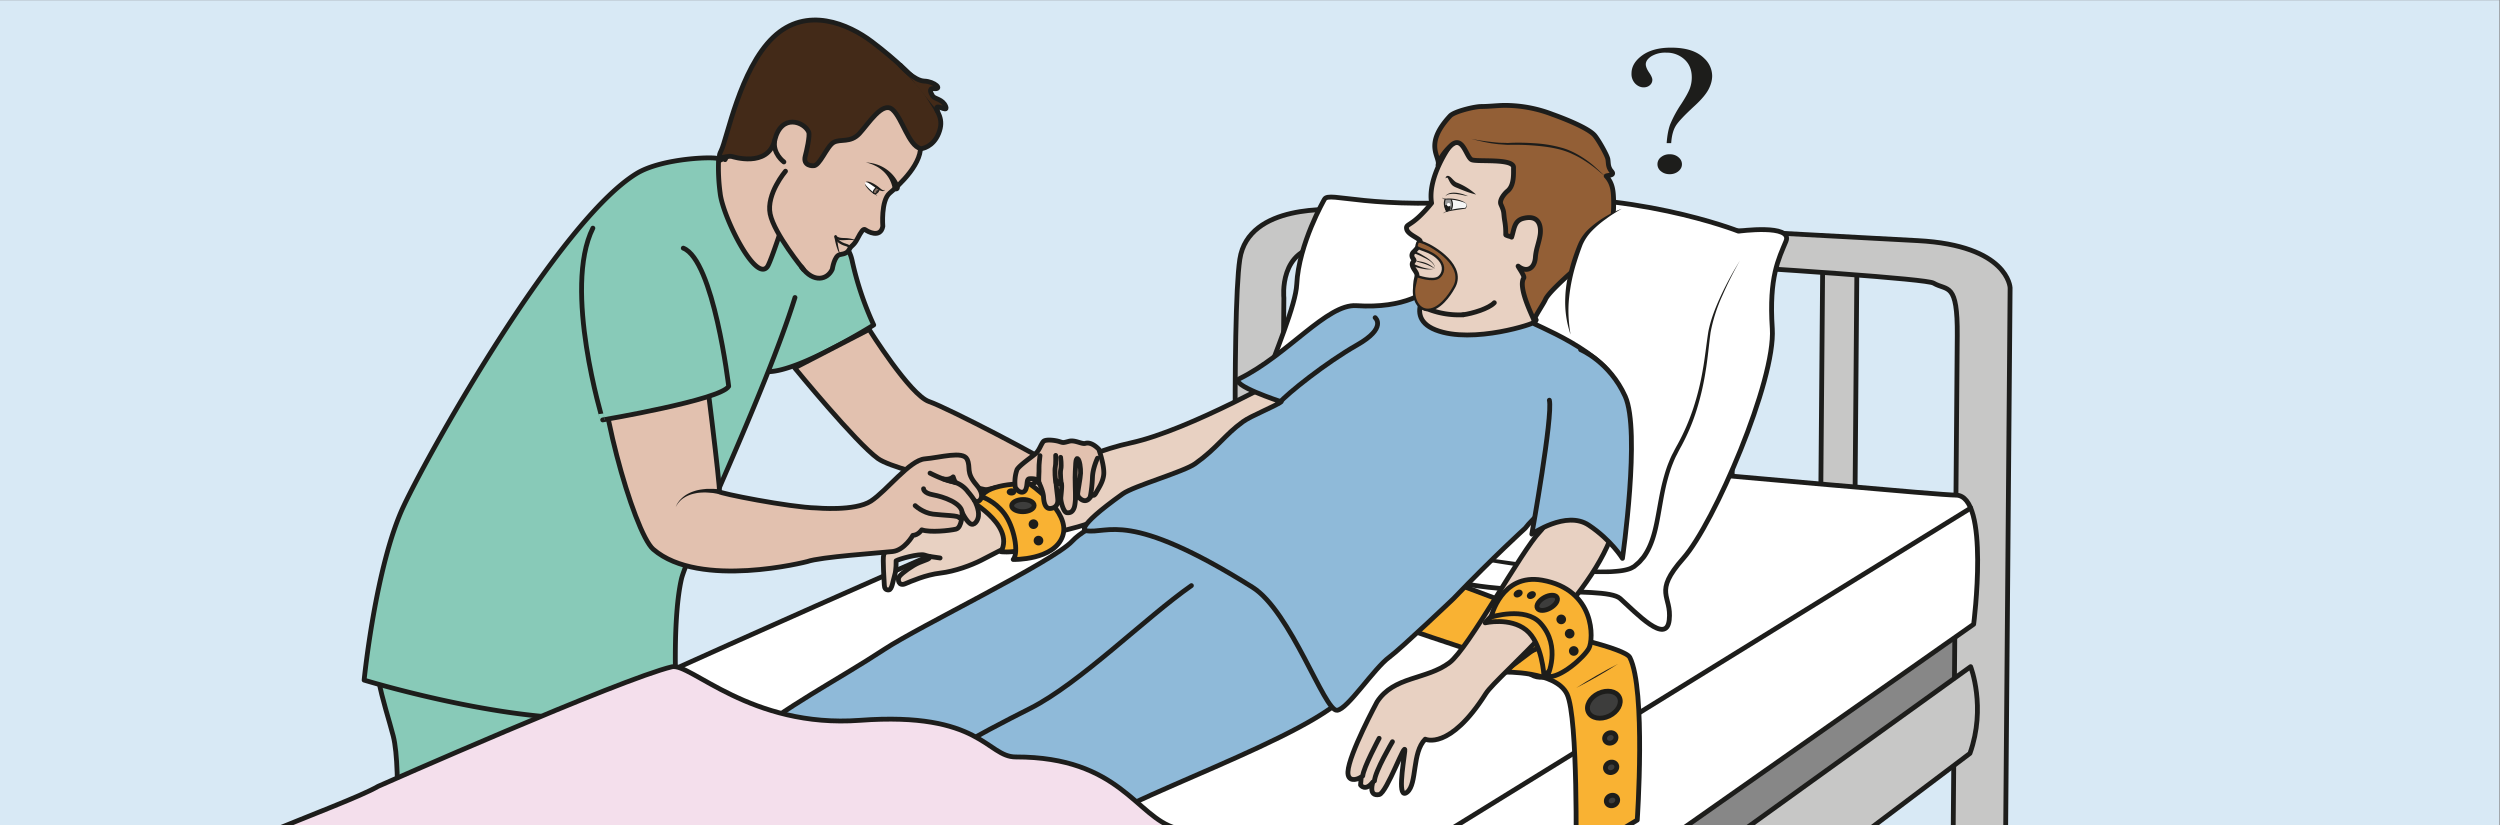 <?xml version="1.0" encoding="UTF-8" standalone="no"?><svg xmlns="http://www.w3.org/2000/svg" xml:space="preserve" viewBox="0 0 691.25 228.2"><rect x="0" y="0" width="691.25" height="228.2" fill="#808080" stroke="none"/><defs><clipPath id="a" clipPathUnits="userSpaceOnUse"><path d="M0 171.15h518.44V0H0Z"/></clipPath></defs><path d="M0 0h518.44v171.15H0Z" style="fill:#d8e9f5;fill-opacity:1;fill-rule:nonzero;stroke:none" transform="matrix(1.333 0 0 -1.333 0 228.2)"/><g clip-path="url(#a)" transform="matrix(1.333 0 0 -1.333 0 228.2)"><path d="M527.35-25.51h-557.9v219.15h557.9z" style="fill:none;stroke:#1d1d1b;stroke-width:1;stroke-linecap:round;stroke-linejoin:round;stroke-miterlimit:10;stroke-dasharray:none;stroke-opacity:1"/><path d="M0 0s-1.76-17.36-3.03-28.7c-1.02-9.2-2.34-32.25-2.34-41 0-8.76.84-64.32.53-64.52-.09-.05-1.72-4.42-6.4-5.8-5.4-1.6-14.05 1.53-14.05 1.53-1.1-.16-2.79-6.61-14.6-3.34-4.12 1.14-12.21.4-12.21 3.05 0 5.85-5.25 61.34-4.94 74.82.3 13.48 1.75 34.94-.05 41.93-1.79 7-5.5 16-2.43 24.04C-56.45 10.06 0 0 0 0" style="fill:#88cab8;fill-opacity:1;fill-rule:nonzero;stroke:none" transform="translate(138.66 40.55)"/><path d="M0 0s-1.76-17.36-3.03-28.7c-1.02-9.2-2.34-32.25-2.34-41 0-8.76.84-64.32.53-64.52-.09-.05-1.72-4.42-6.4-5.8-5.4-1.6-14.05 1.53-14.05 1.53-1.1-.16-2.79-6.61-14.6-3.34-4.12 1.14-12.21.4-12.21 3.05 0 5.85-5.25 61.34-4.94 74.82.3 13.48 1.75 34.94-.05 41.93-1.79 7-5.5 16-2.43 24.04C-56.45 10.06 0 0 0 0Z" style="fill:none;stroke:#1d1d1b;stroke-width:1;stroke-linecap:round;stroke-linejoin:round;stroke-miterlimit:10;stroke-dasharray:none;stroke-opacity:1" transform="translate(138.66 40.55)"/><path d="M0 0s1.67 104.76 2.9 113.48c1.23 8.73.3 10.43 2.45 14.23 2.15 3.8 2.76 8.76 2.76 8.76" style="fill:#88cab8;fill-opacity:1;fill-rule:nonzero;stroke:#1d1d1b;stroke-width:1;stroke-linecap:round;stroke-linejoin:round;stroke-miterlimit:10;stroke-dasharray:none;stroke-opacity:1" transform="translate(113.37 -97.95)"/><path d="m0 0-5.25-11.4-22.22 21.34s14.23 2.9 18.18 8.72c3.95 5.83 14.98-7.6 14.98-7.6" style="fill:#e2c1af;fill-opacity:1;fill-rule:nonzero;stroke:#1d1d1b;stroke-width:1;stroke-linecap:round;stroke-linejoin:round;stroke-miterlimit:10;stroke-dasharray:none;stroke-opacity:1" transform="translate(164.91 124.03)"/><path d="M0 0s9.17 3.09 10.77-4.39a64.64 64.64 0 0 1 4.48-13.35S-.15-27.4-6.63-27.43c-6.49-.02-11.93 10.78-11.93 10.78" style="fill:#88cab8;fill-opacity:1;fill-rule:nonzero;stroke:#1d1d1b;stroke-width:1;stroke-linecap:round;stroke-linejoin:round;stroke-miterlimit:10;stroke-dasharray:none;stroke-opacity:1" transform="translate(165.98 121.53)"/><path d="M0 0c-3.03 3.33-5 4.28-5 4.28s-4.77-15.22-5.72-16.52C-13.17-15.63-20-1.8-20.52 3a39.62 39.62 0 0 0-.32 7.08c.04.58-11.64.34-17.1-3.05-15.96-9.87-42.4-56.57-48.23-68.93-5.83-12.35-8.2-36.1-8.2-36.1s35.68-10.88 54.44-7.18c8.73 1.72 10.24 5.38 10.24 5.38s-.7 14.76 1.14 22.78C-27.46-72.26-11.13-38.34-5-18.64" style="fill:#88cab8;fill-opacity:1;fill-rule:nonzero;stroke:#1d1d1b;stroke-width:1;stroke-linecap:round;stroke-linejoin:round;stroke-miterlimit:10;stroke-dasharray:none;stroke-opacity:1" transform="translate(169.9 128.12)"/><path d="M0 0s5.27-20.55-1.92-30.53C-9.12-40.5-150.3-145.63-156-144.75c-5.69.89-5.32 64.9-5.32 64.9z" style="fill:#878787;fill-opacity:1;fill-rule:nonzero;stroke:none" transform="translate(406.41 52.17)"/><path d="M0 0s5.27-20.55-1.92-30.53C-9.12-40.5-150.3-145.63-156-144.75c-5.69.89-5.32 64.9-5.32 64.9z" style="fill:none;stroke:#1d1d1b;stroke-width:1;stroke-linecap:round;stroke-linejoin:round;stroke-miterlimit:10;stroke-dasharray:none;stroke-opacity:1" transform="translate(406.41 52.17)"/><path d="m0 0-7.11.06.62 75.3 7.1-.05z" style="fill:#c7c7c6;fill-opacity:1;fill-rule:nonzero;stroke:none" transform="translate(289.65 48.11)"/><path d="m0 0-7.11.06.62 75.3 7.1-.05z" style="fill:none;stroke:#1d1d1b;stroke-width:1;stroke-linecap:round;stroke-linejoin:round;stroke-miterlimit:10;stroke-dasharray:none;stroke-opacity:1" transform="translate(289.65 48.11)"/><path d="m0 0-7.11.06.62 75.3 7.1-.05z" style="fill:#c7c7c6;fill-opacity:1;fill-rule:nonzero;stroke:none" transform="translate(312.43 46.25)"/><path d="m0 0-7.11.06.62 75.3 7.1-.05z" style="fill:none;stroke:#1d1d1b;stroke-width:1;stroke-linecap:round;stroke-linejoin:round;stroke-miterlimit:10;stroke-dasharray:none;stroke-opacity:1" transform="translate(312.43 46.25)"/><path d="m0 0-7.11.06.62 75.3 7.1-.05z" style="fill:#c7c7c6;fill-opacity:1;fill-rule:nonzero;stroke:none" transform="translate(334.4 46.07)"/><path d="m0 0-7.11.06.62 75.3 7.1-.05z" style="fill:none;stroke:#1d1d1b;stroke-width:1;stroke-linecap:round;stroke-linejoin:round;stroke-miterlimit:10;stroke-dasharray:none;stroke-opacity:1" transform="translate(334.4 46.07)"/><path d="m0 0-7.11.06.62 75.3 7.1-.05z" style="fill:#c7c7c6;fill-opacity:1;fill-rule:nonzero;stroke:none" transform="translate(359.05 42.12)"/><path d="m0 0-7.11.06.62 75.3 7.1-.05z" style="fill:none;stroke:#1d1d1b;stroke-width:1;stroke-linecap:round;stroke-linejoin:round;stroke-miterlimit:10;stroke-dasharray:none;stroke-opacity:1" transform="translate(359.05 42.12)"/><path d="m0 0-7.11.06.62 75.3 7.1-.05z" style="fill:#c7c7c6;fill-opacity:1;fill-rule:nonzero;stroke:none" transform="translate(384.57 41.91)"/><path d="m0 0-7.11.06.62 75.3 7.1-.05z" style="fill:none;stroke:#1d1d1b;stroke-width:1;stroke-linecap:round;stroke-linejoin:round;stroke-miterlimit:10;stroke-dasharray:none;stroke-opacity:1" transform="translate(384.57 41.91)"/><path d="m0 0 1.25 152.29s-.35 8.79-19.17 9.78c-18.82.99-118.35 6.4-119.61 6.42-1.25 0-19.23 1.41-21-10.29-1.77-11.7-.58-70.29-.58-70.29l9.3 12.48.42 49.79s-1.17 10.47 8.45 10.8c9.63.34 123.38-6.03 126.3-7.72 2.91-1.7 5.02.37 4.93-10.92L-10.9-2.42z" style="fill:#c7c7c6;fill-opacity:1;fill-rule:nonzero;stroke:none" transform="translate(415.7 -40.79)"/><path d="m0 0 1.25 152.29s-.35 8.79-19.17 9.78c-18.82.99-118.35 6.4-119.61 6.42-1.25 0-19.23 1.41-21-10.29-1.77-11.7-.58-70.29-.58-70.29l9.3 12.48.42 49.79s-1.17 10.47 8.45 10.8c9.63.34 123.38-6.03 126.3-7.72 2.91-1.7 5.02.37 4.93-10.92L-10.9-2.42z" style="fill:none;stroke:#1d1d1b;stroke-width:1;stroke-linecap:round;stroke-linejoin:round;stroke-miterlimit:10;stroke-dasharray:none;stroke-opacity:1" transform="translate(415.7 -40.79)"/><path d="m0 0 168.35 121.21s3.28-8.4-.14-17.99L1.9-22.19Z" style="fill:#c7c7c6;fill-opacity:1;fill-rule:nonzero;stroke:none" transform="translate(240.41 -88.3)"/><path d="m0 0 168.35 121.21s3.28-8.4-.14-17.99L1.9-22.19Z" style="fill:none;stroke:#1d1d1b;stroke-width:1;stroke-linecap:round;stroke-linejoin:round;stroke-miterlimit:10;stroke-dasharray:none;stroke-opacity:1" transform="translate(240.41 -88.3)"/><path d="m0 0 171.41 120.43s3.43 26.73-3.68 26.78c-7.11.06-149.26 13.82-155.13 12.17-5.87-1.64-193.75-83.6-196.31-89.85-2.56-6.26.03-43.73.03-43.73z" style="fill:#fff;fill-opacity:1;fill-rule:nonzero;stroke:none" transform="translate(237.98 -78.72)"/><path d="m0 0 171.41 120.43s3.43 26.73-3.68 26.78c-7.11.06-149.26 13.82-155.13 12.17-5.87-1.64-193.75-83.6-196.31-89.85-2.56-6.26.03-43.73.03-43.73z" style="fill:none;stroke:#1d1d1b;stroke-width:1;stroke-linecap:round;stroke-linejoin:round;stroke-miterlimit:10;stroke-dasharray:none;stroke-opacity:1" transform="translate(237.98 -78.72)"/><path d="M0 0s-5.34-9.23-5.74-17.63c-.4-8.4-15.82-37.43-13.29-48.24 2.54-10.8 18.57-2.68 35.79-10.3 17.22-7.62 41.18-3.6 44.6-6.65 3.4-3.06 9.57-9.63 10.16-4.46.58 5.17-3.47 5.58 2.92 12.81 6.4 7.23 19.17 36.9 18.46 47.66-.72 10.75 1.35 14.5 2.84 18.12 1.48 3.62-9.85 2.08-9.85 2.08s-22.5 8.9-49.65 6.53C9.11-2.46.97 1.83 0 0" style="fill:#fff;fill-opacity:1;fill-rule:nonzero;stroke:none" transform="translate(274.72 129.85)"/><path d="M0 0s-5.34-9.23-5.74-17.63c-.4-8.4-15.82-37.43-13.29-48.24 2.54-10.8 18.57-2.68 35.79-10.3 17.22-7.62 41.18-3.6 44.6-6.65 3.4-3.06 9.57-9.63 10.16-4.46.58 5.17-3.47 5.58 2.92 12.81 6.4 7.23 19.17 36.9 18.46 47.66-.72 10.75 1.35 14.5 2.84 18.12 1.48 3.62-9.85 2.08-9.85 2.08s-22.5 8.9-49.65 6.53C9.11-2.46.97 1.83 0 0Z" style="fill:none;stroke:#1d1d1b;stroke-width:1;stroke-linecap:round;stroke-linejoin:round;stroke-miterlimit:10;stroke-dasharray:none;stroke-opacity:1" transform="translate(274.72 129.85)"/><path d="M0 0a841.07 841.07 0 0 1 31.96-5.58c5.35-.76 10.7-1.52 16.08-1.94a67.7 67.7 0 0 1 8.05-.23c1.31.09 2.67.18 3.84.6.3.11.52.27.79.4l.72.63c.26.2.46.44.67.7.2.24.43.46.6.74 1.47 2.13 2.14 4.76 2.65 7.39.52 2.63.9 5.33 1.6 7.98.35 1.32.74 2.64 1.27 3.9.26.65.53 1.28.87 1.88.31.63.63 1.22.96 1.8a45.81 45.81 0 0 1 3.2 7.37 54.76 54.76 0 0 1 1.95 7.81c.49 2.66.75 5.33 1.17 8.03.51 2.7 1.55 5.23 2.69 7.69a67.39 67.39 0 0 0 3.88 7.13 77.02 77.02 0 0 1-3.64-7.24 32.95 32.95 0 0 1-2.45-7.66c-.36-2.66-.58-5.38-1.03-8.05a55.53 55.53 0 0 0-1.84-7.95c-.8-2.6-1.88-5.13-3.17-7.54-.34-.6-.65-1.2-.94-1.79-.32-.58-.58-1.19-.82-1.8-.51-1.23-.88-2.52-1.22-3.8-.66-2.6-1.03-5.27-1.54-7.95-.5-2.65-1.16-5.41-2.77-7.78-.19-.3-.45-.55-.68-.82a4.7 4.7 0 0 0-.74-.77l-.81-.69c-.33-.18-.68-.4-1.03-.52-1.39-.49-2.77-.55-4.14-.64a68.5 68.5 0 0 0-8.16.28c-5.41.46-10.78 1.2-16.13 2.08A495 495 0 0 0 0 0" style="fill:#1d1d1b;fill-opacity:1;fill-rule:nonzero;stroke:none" transform="translate(277.96 60.83)"/><path d="m0 0-174.26-107.6" style="fill:none;stroke:#1d1d1b;stroke-width:1;stroke-linecap:round;stroke-linejoin:round;stroke-miterlimit:10;stroke-dasharray:none;stroke-opacity:1" transform="translate(408.78 65.8)"/><path d="M0 0s8.51-13.63 12.43-14.96c3.92-1.34 25.23-12.44 26.19-13.6.96-1.17-.45-8.52-2.2-7.6-1.76.91-30.1 6.14-34.6 9.38-4.52 3.24-17.26 18.8-17.26 18.8z" style="fill:#e2c1af;fill-opacity:1;fill-rule:nonzero;stroke:none" transform="translate(180.28 102.86)"/><path d="M0 0s8.51-13.63 12.43-14.96c3.92-1.34 25.23-12.44 26.19-13.6.96-1.17-.45-8.52-2.2-7.6-1.76.91-30.1 6.14-34.6 9.38-4.52 3.24-17.26 18.8-17.26 18.8z" style="fill:none;stroke:#1d1d1b;stroke-width:1;stroke-linecap:round;stroke-linejoin:round;stroke-miterlimit:10;stroke-dasharray:none;stroke-opacity:1" transform="translate(180.28 102.86)"/><path d="M0 0s1.89-6.54 6.15-6.88c4.27-.35 11.2 4.74 11.2 4.74L.65 0" style="fill:#f9b233;fill-opacity:1;fill-rule:nonzero;stroke:#1d1d1b;stroke-width:1;stroke-linecap:round;stroke-linejoin:round;stroke-miterlimit:10;stroke-dasharray:none;stroke-opacity:1" transform="translate(217.05 73.5)"/><path d="M0 0s1.16-4.75 5.6-3.65c1.61.4 4.45 12.08 3.17 13.91-1.3 1.83-15.41-.12-16.04-2.78C-7.9 4.8 0 0 0 0" style="fill:#f9b233;fill-opacity:1;fill-rule:nonzero;stroke:none" transform="translate(315.33 34.52)"/><path d="M0 0s1.16-4.75 5.6-3.65c1.61.4 4.45 12.08 3.17 13.91-1.3 1.83-15.41-.12-16.04-2.78C-7.9 4.8 0 0 0 0Z" style="fill:none;stroke:#1d1d1b;stroke-width:1;stroke-linecap:round;stroke-linejoin:round;stroke-miterlimit:10;stroke-dasharray:none;stroke-opacity:1" transform="translate(315.33 34.52)"/><path d="M0 0s.46 28.84-1.84 33.74c-2.3 4.9-13.14 4.6-13.14 4.6l10.7 8.05s14.49-3.09 15.45-5c3.37-6.67 1.54-33.74 1.54-33.74z" style="fill:#f9b233;fill-opacity:1;fill-rule:nonzero;stroke:none" transform="translate(326.9 -6.56)"/><path d="M0 0s.46 28.84-1.84 33.74c-2.3 4.9-13.14 4.6-13.14 4.6l10.7 8.05s14.49-3.09 15.45-5c3.37-6.67 1.54-33.74 1.54-33.74z" style="fill:none;stroke:#1d1d1b;stroke-width:1;stroke-linecap:round;stroke-linejoin:round;stroke-miterlimit:10;stroke-dasharray:none;stroke-opacity:1" transform="translate(326.9 -6.56)"/><path d="M0 0s-93.06 35.16-94.89 34.8c-1.82-.34-10.2-5.88-8.37-8.8 1.84-2.92 84.44-32.33 87.85-32.22C-11.99-6.1 0 0 0 0" style="fill:#f9b233;fill-opacity:1;fill-rule:nonzero;stroke:none" transform="translate(327.32 40.62)"/><path d="M0 0s-93.06 35.16-94.89 34.8c-1.82-.34-10.2-5.88-8.37-8.8 1.84-2.92 84.44-32.33 87.85-32.22C-11.99-6.1 0 0 0 0Z" style="fill:none;stroke:#1d1d1b;stroke-width:1;stroke-linecap:round;stroke-linejoin:round;stroke-miterlimit:10;stroke-dasharray:none;stroke-opacity:1" transform="translate(327.32 40.62)"/><path d="M0 0c-2.3-.18-4.37-1.2-6.14-1.88-.72-.13-7.68-3.78-7.68-3.78-2-1.01-5.44-2.3-8.45-2.65-3-.34-6.07-1.7-7.34-2.23-1.28-.53-1.66.87-1.14 1.56.52.7 2.7 2.27 4.1 2.85 1.39.58 2.23.73 2.13 1.15v.12c-.26.06-.8.2-1.01.28-1.08.4-5.43-.85-5.92-1.18 0 0 .05-1.9-.3-2.99-.35-1.1-.53-2.98-1.21-3.05-.68-.06-.91.36-.94 1-.02.62-.38 5.47-.12 6.3.12.36.32.65.68 1-.16.45.83 2.52 1.7 3.55-.54-.35-.9-.22-.85.61.07 1.15.17 1.37 1.13 2.33.96.96 3.53 1.33 6.39 2.27 2.85.93 10.83 1.18 12.12.88 1.8 1.6 5.47 1.4 8.27 3.08 0 0 9.86 6.88 21.92 9.5 12.06 2.64 32.98 14.53 32.98 14.53s11.04-5.04 9.94-7.76c-1.1-2.72-24.3-14.61-30.05-14.58C30.2 10.91 9.24.71 0 0" style="fill:#e8d1c2;fill-opacity:1;fill-rule:nonzero;stroke:none" transform="translate(217.33 60.63)"/><path d="M0 0c-2.3-.18-4.37-1.2-6.14-1.88-.72-.13-7.68-3.78-7.68-3.78-2-1.01-5.44-2.3-8.45-2.65-3-.34-6.07-1.7-7.34-2.23-1.28-.53-1.66.87-1.14 1.56.52.7 2.7 2.27 4.1 2.85 1.39.58 2.23.73 2.13 1.15v.12c-.26.06-.8.2-1.01.28-1.08.4-5.43-.85-5.92-1.18 0 0 .05-1.9-.3-2.99-.35-1.1-.53-2.98-1.21-3.05-.68-.06-.91.36-.94 1-.02.62-.38 5.47-.12 6.3.12.36.32.65.68 1-.16.45.83 2.52 1.7 3.55-.54-.35-.9-.22-.85.61.07 1.15.17 1.37 1.13 2.33.96.96 3.53 1.33 6.39 2.27 2.85.93 10.83 1.18 12.12.88 1.8 1.6 5.47 1.4 8.27 3.08 0 0 9.86 6.88 21.92 9.5 12.06 2.64 32.98 14.53 32.98 14.53s11.04-5.04 9.94-7.76c-1.1-2.72-24.3-14.61-30.05-14.58C30.2 10.91 9.24.71 0 0Z" style="fill:none;stroke:#1d1d1b;stroke-width:1;stroke-linecap:round;stroke-linejoin:round;stroke-miterlimit:10;stroke-dasharray:none;stroke-opacity:1" transform="translate(217.33 60.63)"/><path d="m0 0-2.19.32" style="fill:#e8d1c2;fill-opacity:1;fill-rule:nonzero;stroke:#1d1d1b;stroke-width:1;stroke-linecap:round;stroke-linejoin:round;stroke-miterlimit:10;stroke-dasharray:none;stroke-opacity:1" transform="translate(195 55.45)"/><path d="M0 0s-1.3-1.1-2.14-2.01" style="fill:#e8d1c2;fill-opacity:1;fill-rule:nonzero;stroke:#1d1d1b;stroke-width:1;stroke-linecap:round;stroke-linejoin:round;stroke-miterlimit:10;stroke-dasharray:none;stroke-opacity:1" transform="translate(187.83 62.69)"/><path d="M0 0c.45.35 1.52 1.19 2.34 1.78a16.86 16.86 0 0 1 3.35 3.07" style="fill:#e8d1c2;fill-opacity:1;fill-rule:nonzero;stroke:#1d1d1b;stroke-width:1;stroke-linecap:round;stroke-linejoin:round;stroke-miterlimit:10;stroke-dasharray:none;stroke-opacity:1" transform="translate(184 57.12)"/><path d="M0 0s-5.83-10.8-6.03-14.48c-.11-2.05 1.68-1.82 2.75-1.08l-.13-1.67s.99-1.44 2.56.63c0 0-1.05-3.07 1.3-2.61 1.58.3 5.63 11.7 5.31 8.98-.35-2.97-1.6-10.2.51-8.47 2.1 1.74.94 8.18 3.73 10.98 0 0 5.02-2.46 12.57 9.45C25.02 5.6 46.55 22.7 49.69 38.02c3.15 15.31 1.49 24.64-3.8 29.1-5.27 4.48-6.2-.47-6.2-.47s-1.12 1.67-2.4-7.97c-1.28-9.64.4-19.33-3.48-23.33-3.87-3.99-14.8-24.22-18.78-27.2C10.2 4.55 3.47 5.38 0 0" style="fill:#e8d1c2;fill-opacity:1;fill-rule:nonzero;stroke:none" transform="translate(285.63 25.59)"/><path d="M0 0s-5.83-10.8-6.03-14.48c-.11-2.05 1.68-1.82 2.75-1.08l-.13-1.67s.99-1.44 2.56.63c0 0-1.05-3.07 1.3-2.61 1.58.3 5.63 11.7 5.31 8.98-.35-2.97-1.6-10.2.51-8.47 2.1 1.74.94 8.18 3.73 10.98 0 0 5.02-2.46 12.57 9.45C25.02 5.6 46.55 22.7 49.69 38.02c3.15 15.31 1.49 24.64-3.8 29.1-5.27 4.48-6.2-.47-6.2-.47s-1.12 1.67-2.4-7.97c-1.28-9.64.4-19.33-3.48-23.33-3.87-3.99-14.8-24.22-18.78-27.2C10.2 4.55 3.47 5.38 0 0Z" style="fill:none;stroke:#1d1d1b;stroke-width:1;stroke-linecap:round;stroke-linejoin:round;stroke-miterlimit:10;stroke-dasharray:none;stroke-opacity:1" transform="translate(285.63 25.59)"/><path d="M0 0s-3.29-6.14-3.4-7.8" style="fill:none;stroke:#1d1d1b;stroke-width:1;stroke-linecap:round;stroke-linejoin:round;stroke-miterlimit:10;stroke-dasharray:none;stroke-opacity:1" transform="translate(286.07 18.05)"/><path d="M0 0s-3.6-6.1-3.73-8.13" style="fill:none;stroke:#1d1d1b;stroke-width:1;stroke-linecap:round;stroke-linejoin:round;stroke-miterlimit:10;stroke-dasharray:none;stroke-opacity:1" transform="translate(288.83 17.34)"/><path d="M0 0s-2.72 4.61-7.11 2.02c-4.4-2.59-12.68-5.36-15.83-8.77-3.86-4.19-31.83-17.71-38.98-22.44-9.73-6.4-21.03-12.13-28.8-18.95-7.78-6.82-43.52-35.92-51.54-36.38-8.01-.47 20.9-15.87 21.26-16.1.37-.24 163.1 84.05 157.5 94.62C30.9 4.56 0 0 0 0" style="fill:#8fbad9;fill-opacity:1;fill-rule:nonzero;stroke:none" transform="translate(245.33 65.68)"/><path d="M0 0s-2.72 4.61-7.11 2.02c-4.4-2.59-12.68-5.36-15.83-8.77-3.86-4.19-31.83-17.71-38.98-22.44-9.73-6.4-21.03-12.13-28.8-18.95-7.78-6.82-43.52-35.92-51.54-36.38-8.01-.47 20.9-15.87 21.26-16.1.37-.24 163.1 84.05 157.5 94.62C30.9 4.56 0 0 0 0Z" style="fill:none;stroke:#1d1d1b;stroke-width:1;stroke-linecap:round;stroke-linejoin:round;stroke-miterlimit:10;stroke-dasharray:none;stroke-opacity:1" transform="translate(245.33 65.68)"/><path d="M0 0c-.09-.96-2.2-14.45-9.37-23.92-7.17-9.47-48.53-22.61-56.25-29.7-7.73-7.1-27.58-17.08-36.97-19.7-9.38-2.61-36.63-29.23-45.4-29.08 0 0-11.7 24.85-16.73 19.63 0 0 10.16 6.02 19.5 8.8 9.35 2.8 28.05 17.75 36.22 25.58 8.18 7.83 22.92 15.62 33.27 20.83C-65.4-22.35-51.75-8.7-42.27-2.08" style="fill:#8fbad9;fill-opacity:1;fill-rule:nonzero;stroke:#1d1d1b;stroke-width:1;stroke-linecap:round;stroke-linejoin:round;stroke-miterlimit:10;stroke-dasharray:none;stroke-opacity:1" transform="translate(289.4 51.8)"/><path d="M0 0s4.06-10.6 14.65-9.43c10.6 1.17 13.17 6.42 13.17 6.42s-6.08 9.34-.19 13.24c5.89 3.9-13.28 1.57-13.28 1.57S5.58 2.53 0 0" style="fill:#e8d1c2;fill-opacity:1;fill-rule:nonzero;stroke:none" transform="translate(290.83 107.84)"/><path d="M0 0s4.06-10.6 14.65-9.43c10.6 1.17 13.17 6.42 13.17 6.42s-6.08 9.34-.19 13.24c5.89 3.9-13.28 1.57-13.28 1.57S5.58 2.53 0 0Z" style="fill:none;stroke:#1d1d1b;stroke-width:1;stroke-linecap:round;stroke-linejoin:round;stroke-miterlimit:10;stroke-dasharray:none;stroke-opacity:1" transform="translate(290.83 107.84)"/><path d="M0 0s-2.52 6.21-7.65 6.54c-4.47.28-9.43-4.71-10.81-6.56 0 0-6.44-5.82-14.92-14.65 0 0-10.91-10.37-13.26-12.09-3.2-2.33-8.66-10.82-10.85-11.03-2.61-.24-9.57 20.52-17.55 25.53C-100.98 4-104.89-1.3-109.55-.54c0 0-2.87.17 7.61 7.65 2.32 1.65 12.66 4.56 15.03 6.26 4.63 3.3 6.03 5.9 9.9 8.7 1.75 1.27 6.52 3.1 7.93 4.14 0 0-11.03 3.6-8.62 4.8 9.97 4.93 18.15 15.53 24.19 15.13 10.13-.67 14.95 2.93 16.05 4.43 1.1 1.5-7.33-6.4.41-9.46 7.75-3.06 21.12 1.52 20.16 1.5C-17.85 42.6-.73 36.44.9 28.57 2.8 19.44 2.75 1.18 0 0" style="fill:#8fbad9;fill-opacity:1;fill-rule:nonzero;stroke:none" transform="translate(334.83 61.65)"/><path d="M0 0s-2.52 6.21-7.65 6.54c-4.47.28-9.43-4.71-10.81-6.56 0 0-6.44-5.82-14.92-14.65 0 0-10.91-10.37-13.26-12.09-3.2-2.33-8.66-10.82-10.85-11.03-2.61-.24-9.57 20.52-17.55 25.53C-100.98 4-104.89-1.3-109.55-.54c0 0-2.87.17 7.61 7.65 2.32 1.65 12.66 4.56 15.03 6.26 4.63 3.3 6.03 5.9 9.9 8.7 1.75 1.27 6.52 3.1 7.93 4.14 0 0-11.03 3.6-8.62 4.8 9.97 4.93 18.15 15.53 24.19 15.13 10.13-.67 14.95 2.93 16.05 4.43 1.1 1.5-7.33-6.4.41-9.46 7.75-3.06 21.12 1.52 20.16 1.5C-17.85 42.6-.73 36.44.9 28.57 2.8 19.44 2.75 1.18 0 0Z" style="fill:none;stroke:#1d1d1b;stroke-width:1;stroke-linecap:round;stroke-linejoin:round;stroke-miterlimit:10;stroke-dasharray:none;stroke-opacity:1" transform="translate(334.83 61.65)"/><path d="M0 0s2.56-2.08-3.76-5.67C-10.08-9.25-18.3-15.79-19.89-17.7" style="fill:#8fbad9;fill-opacity:1;fill-rule:nonzero;stroke:#1d1d1b;stroke-width:1;stroke-linecap:round;stroke-linejoin:round;stroke-miterlimit:10;stroke-dasharray:none;stroke-opacity:1" transform="translate(285.24 105.3)"/><path d="M0 0s6.02-2.52 9.25-9.68c3.23-7.16-.57-33.61-.57-33.61s-2.3 3.77-7 6.9c-4.68 3.13-11.8-1.87-11.8-1.87s4.4 24.5 3.64 27.78" style="fill:#8fbad9;fill-opacity:1;fill-rule:nonzero;stroke:#1d1d1b;stroke-width:1;stroke-linecap:round;stroke-linejoin:round;stroke-miterlimit:10;stroke-dasharray:none;stroke-opacity:1" transform="translate(327.86 98.66)"/><path d="M0 0c35.15-9.62 51.68-1.97 53.09-7.26 2.38-8.95 2.57-40.9-3.92-46.76-6.48-5.85-21.88-32.71-45.3-28.95-23.44 3.77-181.78 32.64-182.52 36.4-.74 3.77-41.6 23.39-34.81 31.76 6.79 8.36 40.81 19.32 47.98 23.5 0 0 50.28 22.24 60.93 24.79 3.77.9 16.35-12.79 39.02-11.1 25.13 1.87 26.27-7.6 32.3-7.6C-11.6 14.79-8.19 2.25 0 0" style="fill:#f4dfec;fill-opacity:1;fill-rule:nonzero;stroke:none" transform="translate(243.92 -.6)"/><path d="M0 0c35.15-9.62 51.68-1.97 53.09-7.26 2.38-8.95 2.57-40.9-3.92-46.76-6.48-5.85-21.88-32.71-45.3-28.95-23.44 3.77-181.78 32.64-182.52 36.4-.74 3.77-41.6 23.39-34.81 31.76 6.79 8.36 40.81 19.32 47.98 23.5 0 0 50.28 22.24 60.93 24.79 3.77.9 16.35-12.79 39.02-11.1 25.13 1.87 26.27-7.6 32.3-7.6C-11.6 14.79-8.19 2.25 0 0Z" style="fill:none;stroke:#1d1d1b;stroke-width:1;stroke-linecap:round;stroke-linejoin:round;stroke-miterlimit:10;stroke-dasharray:none;stroke-opacity:1" transform="translate(243.92 -.6)"/><path d="M0 0s10.3-5.4 7.32-11.15c0 0 7.16-.97 11.55 5.38 0 0-2.77 7.88-6.23 8.22C5.44 3.15 0 0 0 0" style="fill:#f9b233;fill-opacity:1;fill-rule:nonzero;stroke:none" transform="translate(200.33 67.9)"/><path d="M0 0s10.3-5.4 7.32-11.15c0 0 7.16-.97 11.55 5.38 0 0-2.77 7.88-6.23 8.22C5.44 3.15 0 0 0 0Z" style="fill:none;stroke:#1d1d1b;stroke-width:1;stroke-linecap:round;stroke-linejoin:round;stroke-miterlimit:10;stroke-dasharray:none;stroke-opacity:1" transform="translate(200.33 67.9)"/><path d="M0 0s2.67-.76 4.72-3.51c2-2.68 3.07-8.05 1.84-9.5 0 0 8.5-.2 10.26 4.88 1.77 5.09-6.99 10.9-6.99 10.9S1.3 2.91 0 0" style="fill:#f9b233;fill-opacity:1;fill-rule:nonzero;stroke:none" transform="translate(203.61 68.15)"/><path d="M0 0s2.67-.76 4.72-3.51c2-2.68 3.07-8.05 1.84-9.5 0 0 8.5-.2 10.26 4.88 1.77 5.09-6.99 10.9-6.99 10.9S1.3 2.91 0 0Z" style="fill:none;stroke:#1d1d1b;stroke-width:1;stroke-linecap:round;stroke-linejoin:round;stroke-miterlimit:10;stroke-dasharray:none;stroke-opacity:1" transform="translate(203.61 68.15)"/><path d="M0 0c.01-.7-1.02-1.28-2.31-1.3-1.29-.01-2.34.54-2.35 1.23-.01.7 1.03 1.28 2.31 1.3C-1.06 1.25 0 .7 0 0" style="fill:#3d3d3c;fill-opacity:1;fill-rule:nonzero;stroke:none" transform="translate(214.51 66.35)"/><path d="M0 0c.01-.7-1.02-1.28-2.31-1.3-1.29-.01-2.34.54-2.35 1.23-.01.7 1.03 1.28 2.31 1.3C-1.06 1.25 0 .7 0 0Z" style="fill:none;stroke:#1d1d1b;stroke-width:1;stroke-linecap:round;stroke-linejoin:round;stroke-miterlimit:10;stroke-dasharray:none;stroke-opacity:1" transform="translate(214.51 66.35)"/><path d="M0 0a.5.5 0 1 0-.98-.01A.5.5 0 0 0 0 0" style="fill:#3d3d3c;fill-opacity:1;fill-rule:nonzero;stroke:none" transform="translate(214.86 62.57)"/><path d="M0 0a.5.5 0 1 0-.98-.01A.5.5 0 0 0 0 0Z" style="fill:none;stroke:#1d1d1b;stroke-width:1;stroke-linecap:round;stroke-linejoin:round;stroke-miterlimit:10;stroke-dasharray:none;stroke-opacity:1" transform="translate(214.86 62.57)"/><path d="M0 0a.5.5 0 1 0-.98-.01A.5.5 0 0 0 0 0" style="fill:#3d3d3c;fill-opacity:1;fill-rule:nonzero;stroke:none" transform="translate(215.9 59.16)"/><path d="M0 0a.5.5 0 1 0-.98-.01A.5.5 0 0 0 0 0Z" style="fill:none;stroke:#1d1d1b;stroke-width:1;stroke-linecap:round;stroke-linejoin:round;stroke-miterlimit:10;stroke-dasharray:none;stroke-opacity:1" transform="translate(215.9 59.16)"/><path d="M0 0c0-.14-.22-.25-.49-.25s-.49.1-.5.24c0 .13.22.24.5.25C-.22.24 0 .14 0 0" style="fill:#3d3d3c;fill-opacity:1;fill-rule:nonzero;stroke:none" transform="translate(210.3 69.16)"/><path d="M0 0c0-.14-.22-.25-.49-.25s-.49.1-.5.24c0 .13.22.24.5.25C-.22.24 0 .14 0 0Z" style="fill:none;stroke:#1d1d1b;stroke-width:1;stroke-linecap:round;stroke-linejoin:round;stroke-miterlimit:10;stroke-dasharray:none;stroke-opacity:1" transform="translate(210.3 69.16)"/><path d="M0 0s7.97-.73 11.28 1.42c3.3 2.15 8.03 8.5 11.18 8.76 3.16.26 7.92 1.7 8.77-.07.85-1.78-.37-2.66 1.97-5.36s.07-4.02-.43-3.2c0 0 1.02-1.8.81-3.3-.13-.95-.9-2.04-1.72-1.49-.82.56-1.65 2.28-1.65 2.28s.01-3.14-1.31-3.44c-1.33-.3-5.31-.74-7.07-.14 0 0-.7-1.09-1.85-1.15 0 0-1.72-3.08-4.22-3.35-2.5-.28-15.04-1.12-17.67-2.08 0 0-22.3-5.8-31.96 2.55-4.08 3.52-12.59 34.07-10.58 42.96 2 8.9 21.11-3.09 21.11-3.09s3.5-27.65 3.18-27.92C-20.47 3.1-5.43.1 0 0" style="fill:#e2c1af;fill-opacity:1;fill-rule:nonzero;stroke:none" transform="translate(169.37 65.83)"/><path d="M0 0s7.97-.73 11.28 1.42c3.3 2.15 8.03 8.5 11.18 8.76 3.16.26 7.92 1.7 8.77-.07.85-1.78-.37-2.66 1.97-5.36s.07-4.02-.43-3.2c0 0 1.02-1.8.81-3.3-.13-.95-.9-2.04-1.72-1.49-.82.56-1.65 2.28-1.65 2.28s.01-3.14-1.31-3.44c-1.33-.3-5.31-.74-7.07-.14 0 0-.7-1.09-1.85-1.15 0 0-1.72-3.08-4.22-3.35-2.5-.28-15.04-1.12-17.67-2.08 0 0-22.3-5.8-31.96 2.55-4.08 3.52-12.59 34.07-10.58 42.96 2 8.9 21.11-3.09 21.11-3.09s3.5-27.65 3.18-27.92C-20.47 3.1-5.43.1 0 0Z" style="fill:none;stroke:#1d1d1b;stroke-width:1;stroke-linecap:round;stroke-linejoin:round;stroke-miterlimit:10;stroke-dasharray:none;stroke-opacity:1" transform="translate(169.37 65.83)"/><path d="M0 0s1.6-1.5 3.7-1.76c2.1-.27 5.54-.27 5.47-.78" style="fill:#e2c1af;fill-opacity:1;fill-rule:nonzero;stroke:#1d1d1b;stroke-width:1;stroke-linecap:round;stroke-linejoin:round;stroke-miterlimit:10;stroke-dasharray:none;stroke-opacity:1" transform="translate(189.83 66.31)"/><path d="M0 0s-.06-.89 2-1.26c2.07-.38 5.9-1.67 6-3.68" style="fill:#e2c1af;fill-opacity:1;fill-rule:nonzero;stroke:#1d1d1b;stroke-width:1;stroke-linecap:round;stroke-linejoin:round;stroke-miterlimit:10;stroke-dasharray:none;stroke-opacity:1" transform="translate(191.57 69.81)"/><path d="M0 0s2.4-1.26 4.27-1.68A5.51 5.51 0 0 0 7.9-3.92a13.6 13.6 0 0 0 1.3-1.75" style="fill:#e2c1af;fill-opacity:1;fill-rule:nonzero;stroke:#1d1d1b;stroke-width:1;stroke-linecap:round;stroke-linejoin:round;stroke-miterlimit:10;stroke-dasharray:none;stroke-opacity:1" transform="translate(192.92 73.05)"/><path d="M0 0c-.28.35-.53 1.21-.53 1.21-.82-.74-2-.44-2-.44Z" style="fill:#e2c1af;fill-opacity:1;fill-rule:nonzero;stroke:none" transform="translate(198.24 71.07)"/><path d="M0 0c-.28.35-.53 1.21-.53 1.21-.82-.74-2-.44-2-.44Z" style="fill:none;stroke:#1d1d1b;stroke-width:1;stroke-linecap:round;stroke-linejoin:round;stroke-miterlimit:10;stroke-dasharray:none;stroke-opacity:1" transform="translate(198.24 71.07)"/><path d="M0 0s1.43 4.38 9.04 3.2" style="fill:#e2c1af;fill-opacity:1;fill-rule:nonzero;stroke:none" transform="translate(140.17 66.02)"/><path d="M0 0c.28.82.85 1.52 1.52 2.08.68.57 1.5.96 2.34 1.23.84.28 1.73.38 2.61.46H7.8l1.32-.08a.5.5 0 1 0-.12-1h-.03l-1.24.22-1.26.1c-.83.02-1.67 0-2.48-.19a6.5 6.5 0 0 1-2.32-.93A4.75 4.75 0 0 1 0 0" style="fill:#1d1d1b;fill-opacity:1;fill-rule:nonzero;stroke:none" transform="translate(140.17 66.02)"/><path d="M0 0c6.32-2.5 9.42-28.66 9.42-28.66-1.6-2.81-26.14-6.97-26.14-6.97S-25.03-8.4-18.75 4.15" style="fill:#88cab8;fill-opacity:1;fill-rule:nonzero;stroke:#1d1d1b;stroke-width:1;stroke-linecap:round;stroke-linejoin:round;stroke-miterlimit:10;stroke-dasharray:none;stroke-opacity:1" transform="translate(141.73 119.72)"/><path d="M0 0s.33-.77.87.24 1.47 2.27 1.6 3.87C2.6 6 1.45 9.26 1.45 9.26S0 10.9-1.34 10.5c-.72-.23-2.16.77-3.4.43-1.24-.33-1.15-.33-2-.06-.83.27-2.86.53-3.32.01-.46-.52-.84-1.8-1.55-2.45-.72-.66-3.46-2.51-3.92-3.39a7.87 7.87 0 0 1-.36-3.63c.62-1.14 1.77-1.44 2.19-.44.42 1 .07 2.15.79 2.19.72.04 1.55-.03 1.78-.48.23-.46 1.04-2.08 1.11-3.37.08-1.3.45-2.4 1.41-2.32.97.08 1.6.72 1.55 1.78-.05 1.07-.53 3.9-.29 3.97.24.07.52-.86.9-.6.4.27.06-2.11.01-2.92-.05-.8.57-3 1.24-3.1.67-.08 1.22.1 1.56 1.11.34 1 .27 4.2.47 4.13.2-.05.05-1.54.44-2C-2.25-1.24-.9-2.24 0 0" style="fill:#e2c1af;fill-opacity:1;fill-rule:nonzero;stroke:none" transform="translate(226.48 68.73)"/><path d="M0 0s.33-.77.87.24 1.47 2.27 1.6 3.87C2.6 6 1.45 9.26 1.45 9.26S0 10.9-1.34 10.5c-.72-.23-2.16.77-3.4.43-1.24-.33-1.15-.33-2-.06-.83.27-2.86.53-3.32.01-.46-.52-.84-1.8-1.55-2.45-.72-.66-3.46-2.51-3.92-3.39a7.87 7.87 0 0 1-.36-3.63c.62-1.14 1.77-1.44 2.19-.44.42 1 .07 2.15.79 2.19.72.04 1.55-.03 1.78-.48.23-.46 1.04-2.08 1.11-3.37.08-1.3.45-2.4 1.41-2.32.97.08 1.6.72 1.55 1.78-.05 1.07-.53 3.9-.29 3.97.24.07.52-.86.9-.6.4.27.06-2.11.01-2.92-.05-.8.57-3 1.24-3.1.67-.08 1.22.1 1.56 1.11.34 1 .27 4.2.47 4.13.2-.05.05-1.54.44-2C-2.25-1.24-.9-2.24 0 0Z" style="fill:none;stroke:#1d1d1b;stroke-width:1;stroke-linecap:round;stroke-linejoin:round;stroke-miterlimit:10;stroke-dasharray:none;stroke-opacity:1" transform="translate(226.48 68.73)"/><path d="M0 0s-.95-1.95-1.04-3.88a29.19 29.19 0 0 0-.46-4.18" style="fill:#e2c1af;fill-opacity:1;fill-rule:nonzero;stroke:#1d1d1b;stroke-width:1;stroke-linecap:round;stroke-linejoin:round;stroke-miterlimit:10;stroke-dasharray:none;stroke-opacity:1" transform="translate(227.65 76.15)"/><path d="M0 0s-.15 4.64-.06 5.51c.08.88.02 2.9.47 2.68.44-.21.68-2.04.63-3.04-.04-1-.66-4.1-.6-4.4" style="fill:#e2c1af;fill-opacity:1;fill-rule:nonzero;stroke:#1d1d1b;stroke-width:1;stroke-linecap:round;stroke-linejoin:round;stroke-miterlimit:10;stroke-dasharray:none;stroke-opacity:1" transform="translate(223.1 67.87)"/><path d="M0 0s-.29 2.2-.1 3c.2.82-.03 2.5-.03 2.5" style="fill:#e2c1af;fill-opacity:1;fill-rule:nonzero;stroke:#1d1d1b;stroke-width:1;stroke-linecap:round;stroke-linejoin:round;stroke-miterlimit:10;stroke-dasharray:none;stroke-opacity:1" transform="translate(220.13 70.83)"/><path d="M0 0s.05-1.92-.09-2.43c-.13-.51-.03-2.82.17-3.31" style="fill:#e2c1af;fill-opacity:1;fill-rule:nonzero;stroke:#1d1d1b;stroke-width:1;stroke-linecap:round;stroke-linejoin:round;stroke-miterlimit:10;stroke-dasharray:none;stroke-opacity:1" transform="translate(218.98 76.73)"/><path d="M0 0s-.24-1.98-.2-2.6c.05-.64-.16-2.64 0-3.1" style="fill:#e2c1af;fill-opacity:1;fill-rule:nonzero;stroke:#1d1d1b;stroke-width:1;stroke-linecap:round;stroke-linejoin:round;stroke-miterlimit:10;stroke-dasharray:none;stroke-opacity:1" transform="translate(215.72 76.68)"/><path d="M0 0s5.12 1.21 8.5-1.48C11.86-4.16 12.2-11 12.2-11s4.62 3.77 7.06 9.64c.7 1.69-4.93 10.48-8.7 8.84C3.25 4.29 0 0 0 0" style="fill:#f9b233;fill-opacity:1;fill-rule:nonzero;stroke:none" transform="translate(308.06 42)"/><path d="M0 0s5.12 1.21 8.5-1.48C11.86-4.16 12.2-11 12.2-11s4.62 3.77 7.06 9.64c.7 1.69-4.93 10.48-8.7 8.84C3.25 4.29 0 0 0 0Z" style="fill:none;stroke:#1d1d1b;stroke-width:1;stroke-linecap:round;stroke-linejoin:round;stroke-miterlimit:10;stroke-dasharray:none;stroke-opacity:1" transform="translate(308.06 42)"/><path d="M0 0s3.02 6.17-1.41 11.07c-3.16 3.5-10.23 1.27-10.23 1.27s2.1 9.14 10.58 7.65C10.06 18.02 9.62 7.69 8.65 5.87 7.7 4.06 2.66-.46 0 0" style="fill:#f9b233;fill-opacity:1;fill-rule:nonzero;stroke:none" transform="translate(320.94 30.86)"/><path d="M0 0s3.02 6.17-1.41 11.07c-3.16 3.5-10.23 1.27-10.23 1.27s2.1 9.14 10.58 7.65C10.06 18.02 9.62 7.69 8.65 5.87 7.7 4.06 2.66-.46 0 0Z" style="fill:none;stroke:#1d1d1b;stroke-width:1;stroke-linecap:round;stroke-linejoin:round;stroke-miterlimit:10;stroke-dasharray:none;stroke-opacity:1" transform="translate(320.94 30.86)"/><path d="M0 0c.34-.61-.3-1.61-1.43-2.23-1.13-.63-2.31-.64-2.65-.02-.34.6.3 1.6 1.43 2.23C-1.52.6-.34.6 0 0" style="fill:#3d3d3c;fill-opacity:1;fill-rule:nonzero;stroke:none" transform="translate(322.97 47.28)"/><path d="M0 0c.34-.61-.3-1.61-1.43-2.23-1.13-.63-2.31-.64-2.65-.02-.34.6.3 1.6 1.43 2.23C-1.52.6-.34.6 0 0Z" style="fill:none;stroke:#1d1d1b;stroke-width:1;stroke-linecap:round;stroke-linejoin:round;stroke-miterlimit:10;stroke-dasharray:none;stroke-opacity:1" transform="translate(322.97 47.28)"/><path d="M0 0a.5.5 0 1 0-.86-.48A.5.5 0 0 0 0 0" style="fill:#3d3d3c;fill-opacity:1;fill-rule:nonzero;stroke:none" transform="translate(324.23 43.03)"/><path d="M0 0a.5.5 0 1 0-.86-.48A.5.5 0 0 0 0 0Z" style="fill:none;stroke:#1d1d1b;stroke-width:1;stroke-linecap:round;stroke-linejoin:round;stroke-miterlimit:10;stroke-dasharray:none;stroke-opacity:1" transform="translate(324.23 43.03)"/><path d="M0 0c.07-.12-.07-.32-.31-.45S-.8-.6-.86-.48c-.07.12.07.33.31.46S-.07.12 0 0" style="fill:#3d3d3c;fill-opacity:1;fill-rule:nonzero;stroke:none" transform="translate(318.08 47.99)"/><path d="M0 0c.07-.12-.07-.32-.31-.45S-.8-.6-.86-.48c-.07.12.07.33.31.46S-.07.12 0 0Z" style="fill:none;stroke:#1d1d1b;stroke-width:1;stroke-linecap:round;stroke-linejoin:round;stroke-miterlimit:10;stroke-dasharray:none;stroke-opacity:1" transform="translate(318.08 47.99)"/><path d="M0 0a.5.5 0 1 0-.86-.48A.5.5 0 0 0 0 0" style="fill:#3d3d3c;fill-opacity:1;fill-rule:nonzero;stroke:none" transform="translate(325.98 40.07)"/><path d="M0 0a.5.5 0 1 0-.86-.48A.5.5 0 0 0 0 0Z" style="fill:none;stroke:#1d1d1b;stroke-width:1;stroke-linecap:round;stroke-linejoin:round;stroke-miterlimit:10;stroke-dasharray:none;stroke-opacity:1" transform="translate(325.98 40.07)"/><path d="M0 0a.5.5 0 1 0-.86-.48A.5.5 0 0 0 0 0" style="fill:#3d3d3c;fill-opacity:1;fill-rule:nonzero;stroke:none" transform="translate(326.83 36.48)"/><path d="M0 0a.5.5 0 1 0-.86-.48A.5.5 0 0 0 0 0Z" style="fill:none;stroke:#1d1d1b;stroke-width:1;stroke-linecap:round;stroke-linejoin:round;stroke-miterlimit:10;stroke-dasharray:none;stroke-opacity:1" transform="translate(326.83 36.48)"/><path d="M0 0c.07-.12-.07-.32-.31-.45S-.8-.6-.86-.48c-.07.12.07.33.31.46S-.07.12 0 0" style="fill:#3d3d3c;fill-opacity:1;fill-rule:nonzero;stroke:none" transform="translate(315.33 48.31)"/><path d="M0 0c.07-.12-.07-.32-.31-.45S-.8-.6-.86-.48c-.07.12.07.33.31.46S-.07.12 0 0Z" style="fill:none;stroke:#1d1d1b;stroke-width:1;stroke-linecap:round;stroke-linejoin:round;stroke-miterlimit:10;stroke-dasharray:none;stroke-opacity:1" transform="translate(315.33 48.31)"/><path d="M0 0c.62-1.3 2.56-1.65 4.33-.8 1.78.86 2.71 2.6 2.1 3.88-.63 1.3-2.57 1.65-4.34.8C.32 3.03-.62 1.29 0 0" style="fill:#3d3d3c;fill-opacity:1;fill-rule:nonzero;stroke:none" transform="translate(329.47 23.48)"/><path d="M0 0c.62-1.3 2.56-1.65 4.33-.8 1.78.86 2.71 2.6 2.1 3.88-.63 1.3-2.57 1.65-4.34.8C.32 3.03-.62 1.29 0 0Z" style="fill:none;stroke:#1d1d1b;stroke-width:1;stroke-linecap:round;stroke-linejoin:round;stroke-miterlimit:10;stroke-dasharray:none;stroke-opacity:1" transform="translate(329.47 23.48)"/><path d="M0 0c1.4.92 2.85 1.77 4.3 2.61 1.46.83 2.92 1.65 4.42 2.4-1.4-.92-2.85-1.77-4.3-2.61C2.96 1.58 1.5.75 0 0" style="fill:#1d1d1b;fill-opacity:1;fill-rule:nonzero;stroke:none" transform="translate(326.9 28.47)"/><path d="M0 0c.25-.53.95-.72 1.55-.43.6.28.89.95.63 1.48-.25.53-.95.72-1.55.43C.03 1.2-.25.53 0 0" style="fill:#3d3d3c;fill-opacity:1;fill-rule:nonzero;stroke:none" transform="translate(332.93 17.6)"/><path d="M0 0c.25-.53.95-.72 1.55-.43.6.28.89.95.63 1.48-.25.53-.95.72-1.55.43C.03 1.2-.25.53 0 0Z" style="fill:none;stroke:#1d1d1b;stroke-width:1;stroke-linecap:round;stroke-linejoin:round;stroke-miterlimit:10;stroke-dasharray:none;stroke-opacity:1" transform="translate(332.93 17.6)"/><path d="M0 0c.25-.53.95-.72 1.55-.43.6.28.89.95.63 1.48-.25.53-.95.72-1.55.43C.03 1.2-.25.53 0 0" style="fill:#3d3d3c;fill-opacity:1;fill-rule:nonzero;stroke:none" transform="translate(333.1 11.5)"/><path d="M0 0c.25-.53.95-.72 1.55-.43.6.28.89.95.63 1.48-.25.53-.95.72-1.55.43C.03 1.2-.25.53 0 0Z" style="fill:none;stroke:#1d1d1b;stroke-width:1;stroke-linecap:round;stroke-linejoin:round;stroke-miterlimit:10;stroke-dasharray:none;stroke-opacity:1" transform="translate(333.1 11.5)"/><path d="M0 0c.25-.53.95-.72 1.55-.43.6.28.89.95.63 1.48-.25.53-.95.72-1.55.43C.03 1.2-.25.53 0 0" style="fill:#3d3d3c;fill-opacity:1;fill-rule:nonzero;stroke:none" transform="translate(333.28 4.62)"/><path d="M0 0c.25-.53.95-.72 1.55-.43.6.28.89.95.63 1.48-.25.53-.95.72-1.55.43C.03 1.2-.25.53 0 0Z" style="fill:none;stroke:#1d1d1b;stroke-width:1;stroke-linecap:round;stroke-linejoin:round;stroke-miterlimit:10;stroke-dasharray:none;stroke-opacity:1" transform="translate(333.28 4.62)"/><path d="M0 0c.18.14-.1.66-.42.47C-.74.27-1-.1-.93-.22c.4-.6.32-.3.93.21" style="fill:#fff;fill-opacity:1;fill-rule:evenodd;stroke:none" transform="translate(301.06 134)"/><path d="M0 0a17.6 17.6 0 0 0-7.26 1.17c-2.76.33-2.75 4.84-2.5 6 .26 1.17.3 1.17-.37 2.19-1.13 1.72.33 1.59-.19 2.2-.72.86.04 1.48.04 1.48s1.9 1.82 1.26 2.43c-.64.6-2.49 1.31-2.7 2.3-.22 1 .59.61 2.88 2.86 1.4 1.38 2.29 2.54 2.29 2.54-.94 5.44 3.97 12.12 3.97 12.12s6.78 4.53 14.87-.27c8.08-4.8 14.77-11 11.9-17.9-2.88-6.9-10.52-14.95-10.52-14.95" style="fill:#e8d1c2;fill-opacity:1;fill-rule:nonzero;stroke:#1d1d1b;stroke-width:1;stroke-linecap:round;stroke-linejoin:round;stroke-miterlimit:10;stroke-dasharray:none;stroke-opacity:1" transform="translate(303.5 105.9)"/><path d="M0 0c1.92.27 5.3 1.27 6.46 2.5" style="fill:none;stroke:#1d1d1b;stroke-width:1;stroke-linecap:round;stroke-linejoin:miter;stroke-miterlimit:10;stroke-dasharray:none;stroke-opacity:1" transform="translate(303.5 105.9)"/><path d="M0 0c.25-.3.67-.33 1.04-.42a5.72 5.72 0 0 0 3.17-1.5c-.7.38-1.37.75-2.1.98-.37.13-.74.23-1.12.33C.63-.5.18-.38 0 0" style="fill:#1d1d1b;fill-opacity:1;fill-rule:nonzero;stroke:none" transform="translate(293.41 117.39)"/><path d="M0 0c0-.04-.03-2.8.3-2.6.6.36 3.45.47 3.76.65.3.18.82 1.02-.42 1.39C2.41-.2 0 0 0 0" style="fill:#f6f6f6;fill-opacity:1;fill-rule:nonzero;stroke:none" transform="translate(299.81 129.94)"/><path d="M0 0s-.2-1.48.4-2.5c.03-.08.75.22.92.4.39.42.2 1.87 0 2.06C1.1.16.22.14 0 0" style="fill:#999;fill-opacity:1;fill-rule:nonzero;stroke:none" transform="translate(299.72 129.85)"/><path d="M0 0c.26.33.68.48 1.06.61.39.14.8.22 1.2.3.8.16 1.61.25 2.43.28l-.05-.03c.1.14.21.3.27.48.07.18 0 .39-.2.45.1-.02.2-.07.25-.16.05-.1.05-.2.03-.3a1.5 1.5 0 0 0-.24-.56l-.01-.03H4.7L2.3.68C1.9.62 1.5.54 1.1.45.73.35.3.27 0 0" style="fill:#1d1d1b;fill-opacity:1;fill-rule:nonzero;stroke:none" transform="translate(299.28 126.88)"/><path d="M0 0s-.63-1.08.34-2.66" style="fill:none;stroke:#1d1d1b;stroke-width:.25;stroke-linecap:butt;stroke-linejoin:miter;stroke-miterlimit:10;stroke-dasharray:none;stroke-opacity:1" transform="translate(299.81 129.94)"/><path d="M0 0s.63-.95.04-2.18" style="fill:none;stroke:#1d1d1b;stroke-width:.25;stroke-linecap:butt;stroke-linejoin:miter;stroke-miterlimit:10;stroke-dasharray:none;stroke-opacity:1" transform="translate(300.97 129.86)"/><path d="M0 0s1.03.52 1.22-.31c.17-.81-.8-1.01-.92-.83 0 0-.32.65-.3 1.14" style="fill:#1d1d1b;fill-opacity:1;fill-rule:evenodd;stroke:none" transform="translate(299.65 128.56)"/><path d="M0 0c.03-.25.33-.25.52-.27.22-.02.45.01.67.02A7.15 7.15 0 0 0 3.9-.68c.41-.17.9-.34 1.13-.75-.3.35-.77.44-1.19.58-.43.12-.87.23-1.31.29-.45.05-.9.12-1.34.1-.23-.02-.46 0-.7.05-.2.03-.53.15-.5.41" style="fill:#1d1d1b;fill-opacity:1;fill-rule:nonzero;stroke:none" transform="translate(299.16 130.26)"/><path d="M0 0c.17.4.62.6 1.02.7.42.1.85.08 1.27.05a7.96 7.96 0 0 0 2.4-.7C3.86.2 3.06.41 2.25.5c-.4.05-.8.06-1.2 0C.67.46.26.35 0 0" style="fill:#1d1d1b;fill-opacity:1;fill-rule:nonzero;stroke:none" transform="translate(299.82 130.45)"/><path d="M0 0c.07.5-.28.93-.61 1.26-.35.33-.77.6-1.2.82-.85.45-1.76.87-2.66 1.15l.15.48c.96-.4 1.8-.89 2.64-1.42.42-.27.82-.58 1.15-.95C-.2.98.11.5 0 0" style="fill:#1d1d1b;fill-opacity:1;fill-rule:nonzero;stroke:none" transform="translate(297.61 115.47)"/><path d="M0 0c.68-.33 1.41-.61 2.15-.82.74-.2 1.52-.35 2.3-.19a5.07 5.07 0 0 0-2.35-.05c-.78.13-1.54.33-2.3.6z" style="fill:#1d1d1b;fill-opacity:1;fill-rule:nonzero;stroke:none" transform="translate(293.17 116.48)"/><path d="M0 0s-2.03-3.8-4.63-4.36c-2.6-.56-3.9 2.37-3.4 4.8.5 2.42.5 2.14.5 2.14s3.34-1.23 4.59-.22c.88.73 1.25 2.2.12 3.55-1.9 2.26-5 2.1-4.78 3.04.23.96.28.99 1.7.43C-4.2 8.73 2.94 4.6 0 0" style="fill:#935f36;fill-opacity:1;fill-rule:nonzero;stroke:none" transform="translate(301.44 111.35)"/><path d="M0 0s-2.03-3.8-4.63-4.36c-2.6-.56-3.9 2.37-3.4 4.8.5 2.42.5 2.14.5 2.14s3.34-1.23 4.59-.22c.88.73 1.25 2.2.12 3.55-1.9 2.26-5 2.1-4.78 3.04.23.96.28.99 1.7.43C-4.2 8.73 2.94 4.6 0 0Z" style="fill:none;stroke:#1d1d1b;stroke-width:.5;stroke-linecap:round;stroke-linejoin:round;stroke-miterlimit:10;stroke-dasharray:none;stroke-opacity:1" transform="translate(301.44 111.35)"/><path d="M0 0c-.04-1 .23-3.67-1.26-4.86-.6-.5-1.76-1.86-1.36-2.77.8-1.78.47-1.53.8-3.5.14-.8.2-1.61.2-2.4.02-.51-.1-.4.34-.58.27-.12.62-.15.88-.31.56 1.66.49 3.42 2.45 3.9 3.86.95 3.62-2.6 3.45-3.55-.3-1.77-.84-2.8-.97-4.56-.18-2.39-1.86-3.16-3.54-1.82-.35.28 1.4-2.03 1.13-2.44-1.26-1.9 1.8-7.87 2.15-8.84.23-.66.13-.63 0 0-.1.52 1.95 3.47 2.34 4.38.98 2.28 10.78 10.21 10.78 10.21.52.76 2.3 3.8 2.64 4.69.67 1.77.76 3.63.73 5.46-.04 2.04-.14 3.7-1.55 5.25.3.13 1.04.15 1.25.36.29.3-.2.62-.4.97-.46.76-.37 1.33-.49 2.14-.12.82-2.04 4.18-2.79 5.01-1.57 1.73-7.54 3.9-8.72 4.32a27.51 27.51 0 0 1-10.13 1.85c-1.55-.04-3.1-.23-4.65-.23-1.3 0-5.55-1-6.44-1.95-5.63-6.06-1.95-8.45-2.5-10.23 0 0 .14 1.65 2.63 4.04 2.5 2.38 3.21-2.43 4.37-2.91C-7.49 1.15.1 1.99 0 0" style="fill:#935f36;fill-opacity:1;fill-rule:nonzero;stroke:none" transform="translate(313.95 136.42)"/><path d="M0 0c-.04-1 .23-3.67-1.26-4.86-.6-.5-1.76-1.86-1.36-2.77.8-1.78.47-1.53.8-3.5.14-.8.2-1.61.2-2.4.02-.51-.1-.4.34-.58.27-.12.62-.15.88-.31.56 1.66.49 3.42 2.45 3.9 3.86.95 3.62-2.6 3.45-3.55-.3-1.77-.84-2.8-.97-4.56-.18-2.39-1.86-3.16-3.54-1.82-.35.28 1.4-2.03 1.13-2.44-1.26-1.9 1.8-7.87 2.15-8.84.23-.66.13-.63 0 0-.1.52 1.95 3.47 2.34 4.38.98 2.28 10.78 10.21 10.78 10.21.52.76 2.3 3.8 2.64 4.69.67 1.77.76 3.63.73 5.46-.04 2.04-.14 3.7-1.55 5.25.3.13 1.04.15 1.25.36.29.3-.2.62-.4.97-.46.76-.37 1.33-.49 2.14-.12.82-2.04 4.18-2.79 5.01-1.57 1.73-7.54 3.9-8.72 4.32a27.51 27.51 0 0 1-10.13 1.85c-1.55-.04-3.1-.23-4.65-.23-1.3 0-5.55-1-6.44-1.95-5.63-6.06-1.95-8.45-2.5-10.23 0 0 .14 1.65 2.63 4.04 2.5 2.38 3.21-2.43 4.37-2.91C-7.49 1.15.1 1.99 0 0Z" style="fill:none;stroke:#1d1d1b;stroke-width:1;stroke-linecap:round;stroke-linejoin:round;stroke-miterlimit:10;stroke-dasharray:none;stroke-opacity:1" transform="translate(313.95 136.42)"/><path d="M0 0c-.47.05-.8.45-1.17.71l-1.07.89A26.6 26.6 0 0 1-4.5 3.2c-.77.5-1.58.94-2.41 1.32-.82.4-1.68.71-2.56.95-1.77.47-3.6.7-5.44.85-1.83.15-3.68.19-5.52.14h-.03l-1.9.14c-.63.07-1.26.15-1.9.26-1.25.23-2.49.52-3.72.85a51.76 51.76 0 0 1 5.65-.79c.63-.04 1.26-.02 1.91-.07h-.03c1.86.12 3.72.07 5.58-.05 1.86-.11 3.7-.4 5.52-.9 1.82-.47 3.5-1.39 5.03-2.43.77-.53 1.5-1.1 2.18-1.73L-1.1.78C-.77.5-.46.08 0 0" style="fill:#1d1d1b;fill-opacity:1;fill-rule:nonzero;stroke:none" transform="translate(333.16 134.68)"/><path d="M0 0a.35.35 0 1 1 .64.26A.35.35 0 0 1 0 0" style="fill:#fff;fill-opacity:1;fill-rule:evenodd;stroke:none" transform="translate(300.14 128.66)"/><path d="M0 0c-1.28.3-2.47.77-3.63 1.25-.31.14-.55.2-.91.4-.4.21-.63.51-.82.8-.18.3-.32.6-.44.84-.08.12-.12.2-.16.22-.08.04-.25-.07-.38-.17.04.16.06.36.28.5.29.11.53-.06.67-.16.3-.23.5-.48.72-.69.2-.2.41-.38.59-.47A13.31 13.31 0 0 0 0 0" style="fill:#1d1d1b;fill-opacity:1;fill-rule:nonzero;stroke:none" transform="translate(306.18 130.84)"/><path d="M0 0s-6.92-3.09-8.62-7.46c-1.7-4.37-3.98-11.29-2-18.64" style="fill:#fff;fill-opacity:1;fill-rule:nonzero;stroke:none" transform="translate(336.4 127.89)"/><path d="M0 0c-1.11-.64-2.2-1.3-3.22-2.07A20.7 20.7 0 0 1-6.1-4.5a9.8 9.8 0 0 1-2.05-3.01 61.24 61.24 0 0 1-1.24-3.6 37.15 37.15 0 0 1-1.54-7.4c-.26-2.5-.13-5.05.31-7.58a20.63 20.63 0 0 0-1.1 7.64c.08 2.6.62 5.17 1.38 7.64.4 1.24.83 2.45 1.34 3.64a9.42 9.42 0 0 0 2.39 3.2A21.2 21.2 0 0 0 0 0" style="fill:#1d1d1b;fill-opacity:1;fill-rule:nonzero;stroke:none" transform="translate(336.4 127.89)"/><path d="M0 0c.93 1.4 1.11 3.92 2.83 7.5 1.72 3.57 18.78 14.16 25.12 11.91 6.35-2.24 11.6-11.8 12.5-15.88.9-4.07-4.44-8.9-6.3-10.47-1.86-1.57-1.43-6.9-1.43-6.9-.5-2.56-3.22-1.04-3.62-.7-.4.33-.88-.39-1.65-1.86-.77-1.48-1.21-1.34-1.62-2.1-.42-.78-.82-1-2-1.2-1.17-.2-1.59-3.02-1.59-3.02-.96-2.15-3.84-3-6.4.47" style="fill:#e2c1af;fill-opacity:1;fill-rule:nonzero;stroke:#1d1d1b;stroke-width:1;stroke-linecap:round;stroke-linejoin:round;stroke-miterlimit:10;stroke-dasharray:none;stroke-opacity:1" transform="translate(150.4 138.08)"/><path d="M0 0c-1.42-5.78-8.84-3.36-8.84-3.36-1.2.32-3.5-1.23-2.27 1.2C-9.88.27-7.24 14.76-.3 21.37c6.92 6.62 15.7 2.7 20.47-.91 4.77-3.6 9.63-8.04 11.82-11.5 2.01-3.19 3.15-4.65 2.03-7.5-1.13-2.85-3.5-3.25-3.76-3.18-2.5.63-3.78 6.3-5.83 8.1-2.06 1.81-5-2.98-6.87-4.99-1.88-2-3.88-1.02-5.33-1.82-1.45-.8-2.89-5-4.25-4.85 0 0-2.21-.12-1.63 2.05.23.83 1.02 4.23.7 4.96C6.15 3.81 1.4 5.7 0 0" style="fill:#432a18;fill-opacity:1;fill-rule:nonzero;stroke:none" transform="translate(160.69 142.09)"/><path d="M0 0c-1.42-5.78-8.84-3.36-8.84-3.36-1.2.32-3.5-1.23-2.27 1.2C-9.88.27-7.24 14.76-.3 21.37c6.92 6.62 15.7 2.7 20.47-.91 4.77-3.6 9.63-8.04 11.82-11.5 2.01-3.19 3.15-4.65 2.03-7.5-1.13-2.85-3.5-3.25-3.76-3.18-2.5.63-3.78 6.3-5.83 8.1-2.06 1.81-5-2.98-6.87-4.99-1.88-2-3.88-1.02-5.33-1.82-1.45-.8-2.89-5-4.25-4.85 0 0-2.21-.12-1.63 2.05.23.83 1.02 4.23.7 4.96C6.15 3.81 1.4 5.7 0 0Z" style="fill:none;stroke:#1d1d1b;stroke-width:1;stroke-linecap:round;stroke-linejoin:round;stroke-miterlimit:10;stroke-dasharray:none;stroke-opacity:1" transform="translate(160.69 142.09)"/><path d="M0 0s-6.05 7.36-6.9 11.5c-.84 4.14 3.18 8.86 3.18 8.86" style="fill:none;stroke:#1d1d1b;stroke-width:1;stroke-linecap:round;stroke-linejoin:round;stroke-miterlimit:10;stroke-dasharray:none;stroke-opacity:1" transform="translate(166.65 115.32)"/><path d="M0 0c-.03.03-2.4 1.75-1.9 4.49" style="fill:none;stroke:#1d1d1b;stroke-width:1;stroke-linecap:round;stroke-linejoin:round;stroke-miterlimit:10;stroke-dasharray:none;stroke-opacity:1" transform="translate(162.6 137.6)"/><path d="M0 0a6.35 6.35 0 0 1-1.84 3.4c-.5.46-1.06.89-1.7 1.2-.63.33-1.31.55-2.01.74.72-.07 1.44-.17 2.15-.4A7.7 7.7 0 0 0 .3 2.42c.5-.63.88-1.27 1.16-2.13A.75.75 0 1 0 0-.04Z" style="fill:#1d1d1b;fill-opacity:1;fill-rule:nonzero;stroke:none" transform="translate(185.15 132.18)"/><path d="M0 0s-.64-.92-.9-1.08C-1.13-1.24-2.8.45-3.01 1.16c-.2.72 2-.25 3.02-1.16" style="fill:#fff;fill-opacity:1;fill-rule:nonzero;stroke:none" transform="translate(182.43 131.98)"/><path d="M0 0s-.46-1.24-1.15-.88C-1.67-.6-.58.42-.58.42z" style="fill:#877164;fill-opacity:1;fill-rule:evenodd;stroke:none" transform="translate(182.43 131.98)"/><path d="M0 0s-.46-1.24-1.15-.88C-1.67-.6-.58.42-.58.42z" style="fill:none;stroke:#1d1d1b;stroke-width:.25;stroke-linecap:round;stroke-linejoin:round;stroke-miterlimit:10;stroke-dasharray:none;stroke-opacity:1" transform="translate(182.43 131.98)"/><path d="M0 0c0-.23-.3-.34-.52-.3-.21.02-.4.11-.59.2-.36.19-.66.4-.98.61l-.93.64c-.15.11-.31.21-.47.3-.16.08-.33.17-.5.08.1.2.39.17.57.14.2-.03.4-.1.58-.18.37-.14.7-.35 1.03-.56.32-.22.63-.46.9-.7.15-.13.3-.23.45-.3.15-.08.33-.1.46.07" style="fill:#1d1d1b;fill-opacity:1;fill-rule:nonzero;stroke:none" transform="translate(183.54 131.85)"/><path d="M0 0c.08.04.04.13-.02.17a.87.87 0 0 1-.2.12L-.64.5a6.6 6.6 0 0 0-1.4 1.29c-.2.25-.4.53-.4.86.09-.3.33-.51.54-.74.21-.22.44-.44.67-.64.23-.22.47-.41.7-.61l.38-.28c.06-.05.13-.1.17-.18C.08.16.1.01 0 0" style="fill:#1d1d1b;fill-opacity:1;fill-rule:nonzero;stroke:none" transform="translate(181.86 130.48)"/><path d="M0 0s-.33.1-.41-.17c-.08-.28.04-.38.04-.38z" style="fill:#1d1d1b;fill-opacity:1;fill-rule:evenodd;stroke:none" transform="translate(182.2 131.69)"/><path d="M0 0c-.75.1-1.5.12-2.23.08C-2.6.06-3 .02-3.4.08c-.2.02-.4.07-.6.16-.2.1-.4.17-.56.5l.47.1.26-1.89c.05-.31.12-.62.19-.93.08-.29.12-.65.42-.79-.19-.01-.3.16-.4.28-.1.14-.17.29-.24.44A12.92 12.92 0 0 0-4.58.78a.24.24 0 0 0 .45.16L-4.1.9c.07-.11.45-.3.78-.34.34-.06.7-.05 1.09-.07A6.57 6.57 0 0 0 0 0" style="fill:#1d1d1b;fill-opacity:1;fill-rule:nonzero;stroke:none" transform="translate(177.66 121.32)"/><path d="M0 0s.3.52-.79.82c-1.1.31-2.05 1.02-2.11 1.74" style="fill:none;stroke:#1d1d1b;stroke-width:.5;stroke-linecap:round;stroke-linejoin:round;stroke-miterlimit:10;stroke-dasharray:none;stroke-opacity:1" transform="translate(176.23 119.57)"/><path d="M0 0c.13-.18 2.85-3.2 4.97-3.28 2.13-.08 3.97-1.79 1.9-1.56-1.06.11-.54-.96-.16-1.55.38-.6 2.1-.62 2.7-2.16.6-1.55-2.6 1.17-1.76-.92" style="fill:#432a18;fill-opacity:1;fill-rule:nonzero;stroke:#1d1d1b;stroke-width:1;stroke-linecap:round;stroke-linejoin:round;stroke-miterlimit:10;stroke-dasharray:none;stroke-opacity:1" transform="translate(186.76 157.65)"/><path d="M0 0c.71 0 1.32-.2 1.8-.6.5-.4.75-.9.75-1.48 0-.57-.25-1.05-.75-1.46-.5-.4-1.1-.6-1.8-.6s-1.3.2-1.79.6a1.83 1.83 0 0 0 0 2.94c.5.4 1.1.6 1.79.6m.32 2.3h-.94c.11 1.56.35 2.85.72 3.87a24 24 0 0 0 2.31 4.26c.91 1.4 1.5 2.48 1.78 3.22.27.75.4 1.5.4 2.28 0 1.57-.5 2.82-1.53 3.75A5.41 5.41 0 0 1-.7 21.07a5.56 5.56 0 0 1-3.11-.76c-.76-.5-1.14-1.06-1.14-1.65 0-.46.23-1.03.68-1.7.46-.66.68-1.17.68-1.52 0-.44-.17-.82-.52-1.12-.35-.3-.77-.45-1.27-.45-.64 0-1.22.25-1.75.77a2.86 2.86 0 0 0-.78 2.14c0 1.4.74 2.64 2.2 3.71 1.48 1.08 3.47 1.62 6 1.62 3.12 0 5.42-.74 6.89-2.23a5.01 5.01 0 0 0 1.64-3.62c0-.9-.25-1.83-.74-2.78-.5-.96-1.43-2.08-2.81-3.36C3.06 8.09 1.7 6.65 1.22 5.8c-.5-.85-.8-2.01-.9-3.5" style="fill:#1d1d1b;fill-opacity:1;fill-rule:nonzero;stroke:none" transform="translate(346.33 139.2)"/></g></svg>